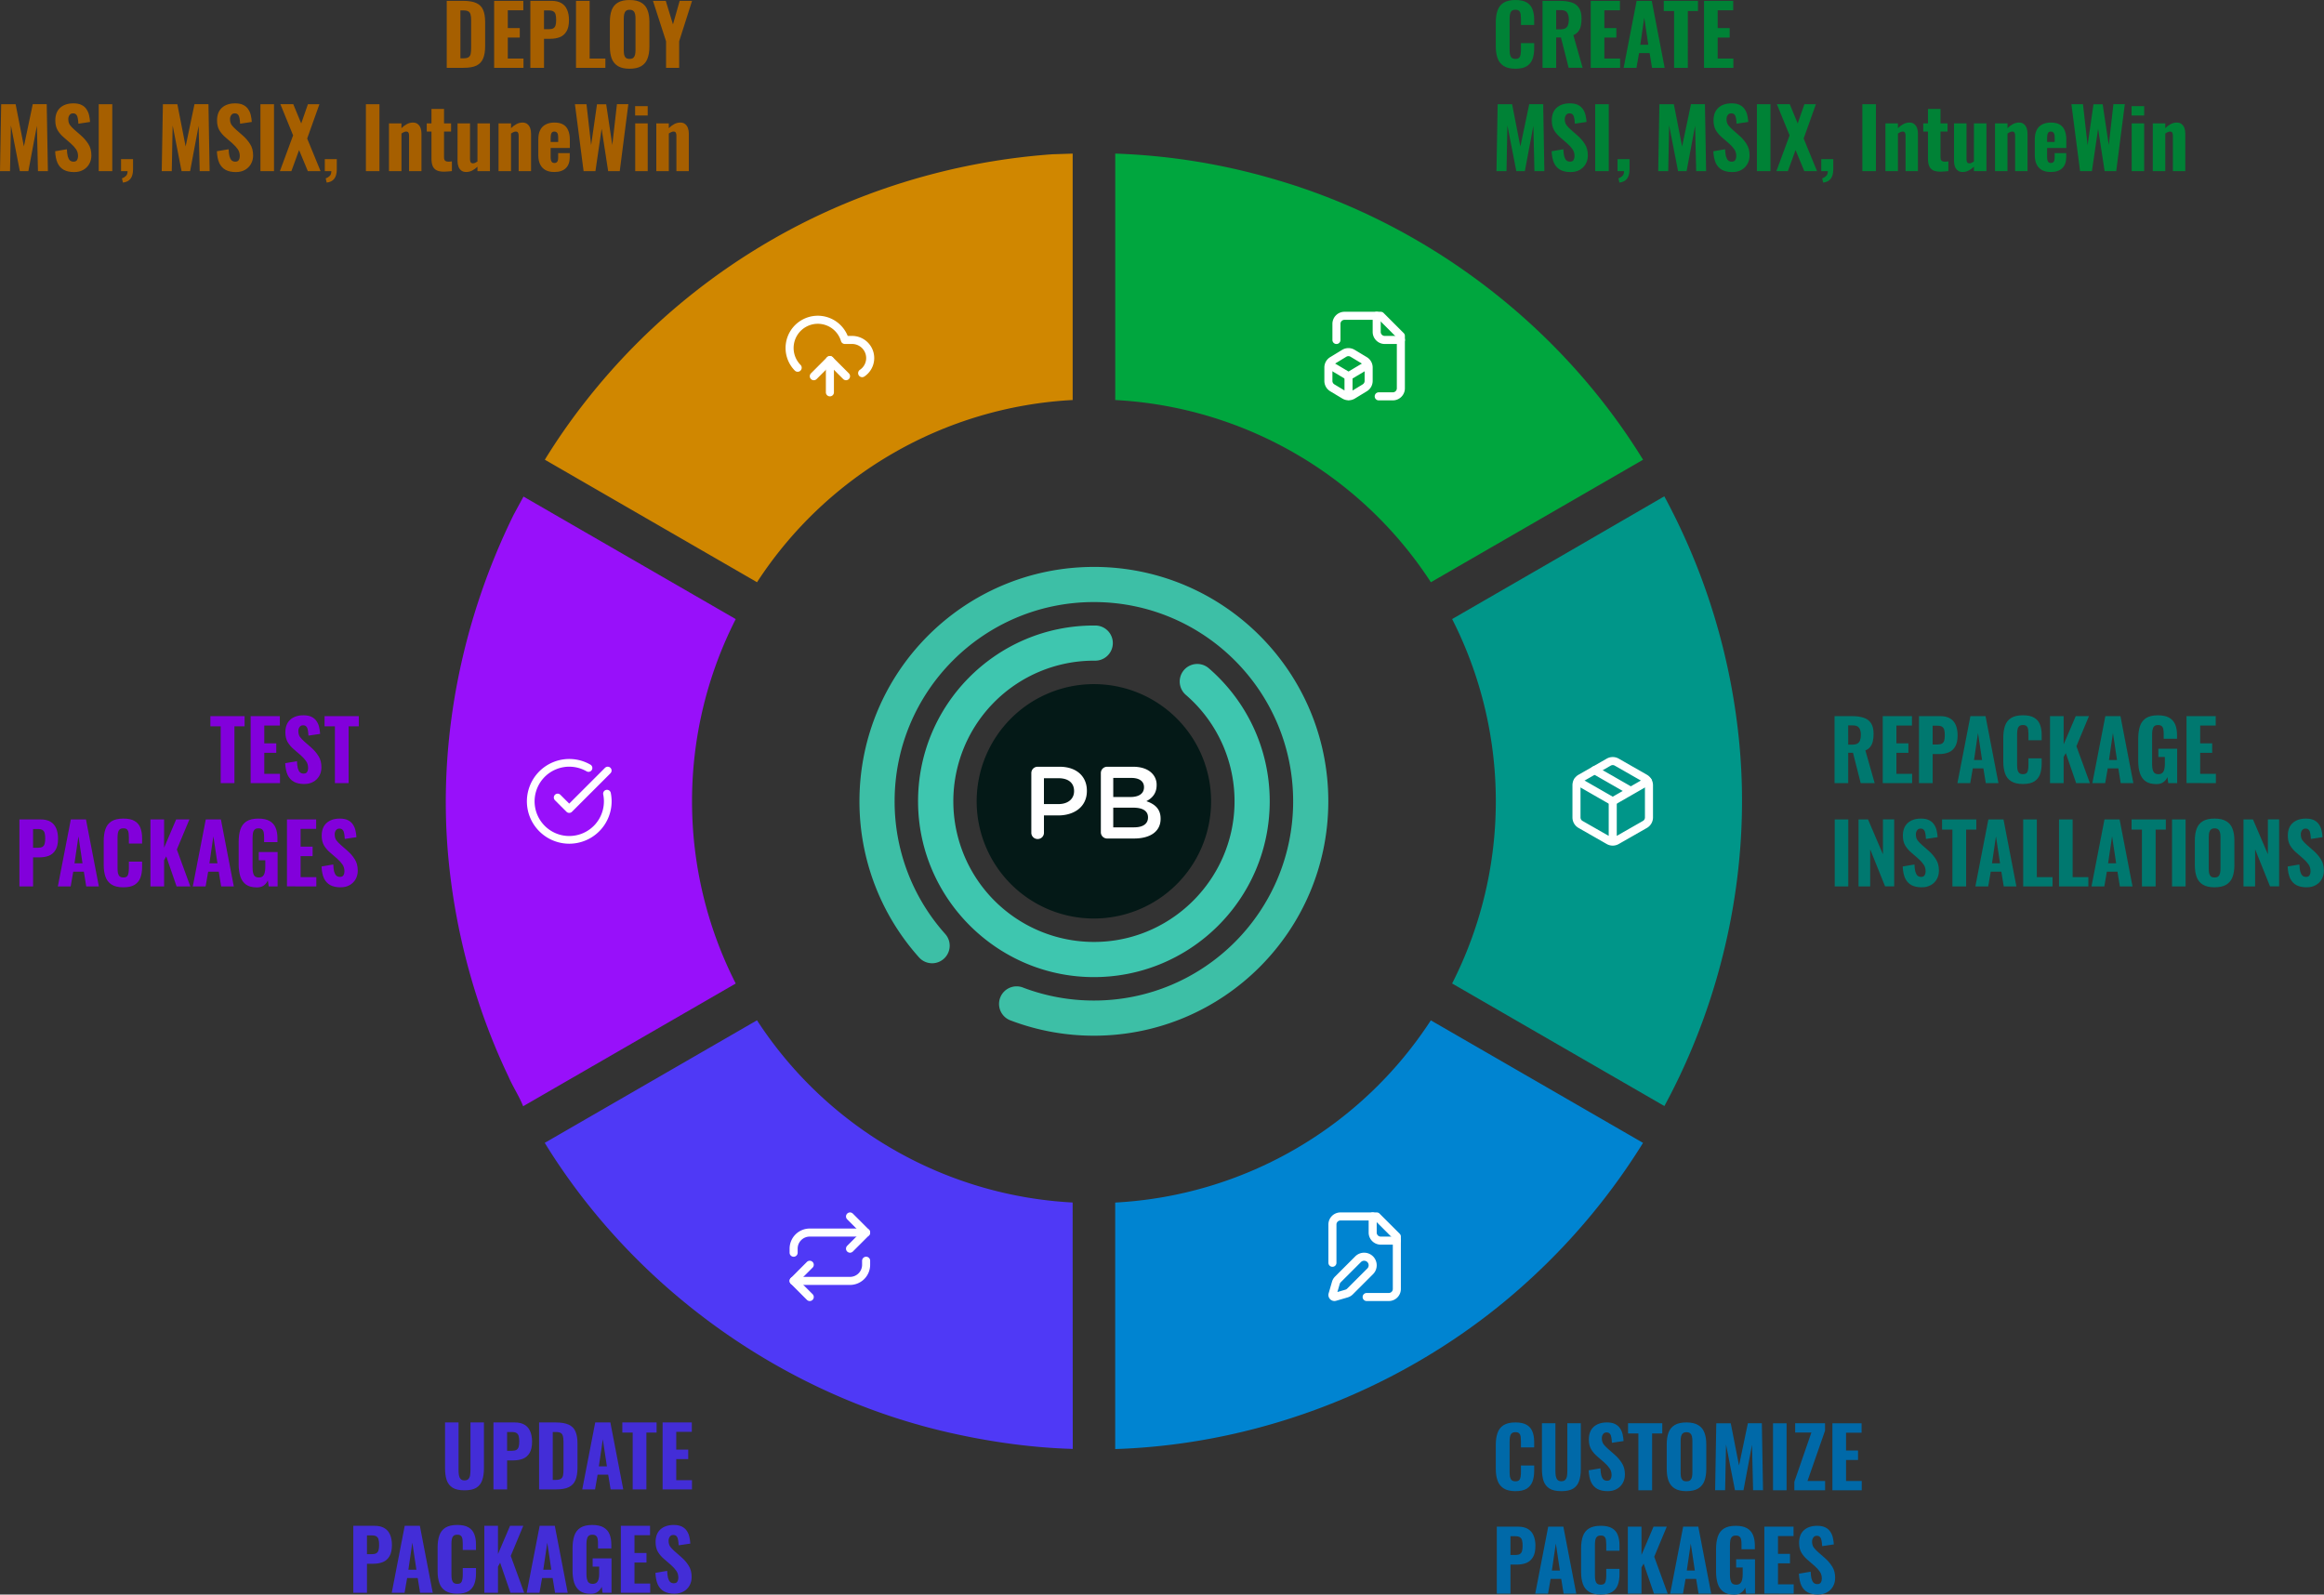<svg width="524.55" height="359.95" viewBox="0 0 138.79 95.237" xml:space="preserve" xmlns="http://www.w3.org/2000/svg"><rect x="0" y="0" width="138.79" height="95.237" fill="#333333" stroke="none"/><g stroke-width="2.404"><path d="M45.21 34.774a24 24 0 0 1 18.85-10.883V9.174l-1.224.04a39.414 39.414 0 0 0-13.556 3.463 38.646 38.646 0 0 0-14.375 11.376 36.846 36.846 0 0 0-2.367 3.403l12.672 7.318z" fill="#d08700"/><path d="M43.938 58.742a24 24 0 0 1-2.61-10.883 24 24 0 0 1 2.61-10.883l-12.675-7.318-.588 1.084c-3.054 6.215-4.504 13.245-3.928 20.16.386 4.57 1.61 9.196 3.62 13.4.26.607.633 1.156.875 1.77z" fill="#9810fa"/><path d="M64.058 71.822a24 24 0 0 1-18.85-10.883l-12.676 7.32c5.39 8.766 14.404 15.185 24.484 17.38 2.333.512 4.732.836 7.049.9-.003-4.905-.006-9.811-.007-14.717z" fill="#4f39f6"/><path d="M85.45 60.942A24 24 0 0 1 66.6 71.825v14.723c9.114-.295 18.116-3.973 24.835-10.196a38.696 38.696 0 0 0 6.688-8.092L85.45 60.942z" fill="#0084d1"/><path d="M86.722 36.974a24 24 0 0 1 2.609 10.882 24 24 0 0 1-2.61 10.884l12.677 7.32c3.538-6.526 5.159-14.156 4.488-21.517a38.738 38.738 0 0 0-4.493-14.9l-6.063 3.515a22683.93 22683.93 0 0 1-6.608 3.816z" fill="#009689"/><path d="M66.602 9.174v14.718a24 24 0 0 1 18.851 10.883l12.672-7.317c-4.95-8.049-12.964-14.142-22.045-16.76a38.266 38.266 0 0 0-9.478-1.525z" fill="#00a63e"/></g><g fill="none" stroke="#fff" stroke-linecap="round" stroke-linejoin="round" stroke-width="2"><path d="m50.763 72.655.962.962-.962.962" stroke-width=".481"/><path d="M47.396 74.82v-.24a.962.962 0 0 1 .962-.963h3.367M48.358 77.466l-.962-.962.962-.963" stroke-width=".481"/><path d="M51.725 75.3v.241a.962.962 0 0 1-.962.963h-3.367" stroke-width=".481"/><path d="M96.072 50.201a.481.481 0 0 0 .481 0l1.684-.962a.481.481 0 0 0 .24-.416v-1.925a.481.481 0 0 0-.24-.416l-1.684-.962a.481.481 0 0 0-.48 0l-1.685.962a.481.481 0 0 0-.24.416v1.925a.481.481 0 0 0 .24.416zM96.313 50.266v-2.405" stroke-width=".481"/><path d="m94.217 46.658 2.096 1.203 2.095-1.203M95.23 46.001l2.165 1.24" stroke-width=".481"/><path d="M81.617 77.466h1.323a.481.481 0 0 0 .48-.481v-3.127l-1.202-1.203h-2.165a.481.481 0 0 0-.48.481v2.285" stroke-width=".481"/><path d="M81.977 72.655v.962a.481.481 0 0 0 .481.481h.963M81.828 75.932a.51.51 0 1 0-.723-.722L79.9 76.415a.481.481 0 0 0-.122.206l-.2.69a.12.12 0 0 0 .148.15l.69-.202a.481.481 0 0 0 .206-.122z" stroke-width=".481"/><path d="M49.562 21.506v1.926M47.637 21.963a1.685 1.685 0 1 1 2.818-1.66h.431a1.083 1.083 0 0 1 .602 1.983" stroke-width=".481"/><path d="m48.6 22.469.962-.963.963.963" stroke-width=".481"/><path d="M36.25 47.402a2.3 2.3 0 1 1-1.105-1.533" stroke-width=".46"/><path d="m33.304 47.632.69.69 2.3-2.3" stroke-width=".46"/></g><path d="M72.327 47.86a7 7 0 0 1-7 7 7 7 0 0 1-7-7 7 7 0 0 1 7-7 7 7 0 0 1 7 7z" fill="#041917"/><path d="M61.591 46.175c0-.214.166-.38.38-.38h1.31c1.004 0 1.628.57 1.628 1.433v.012c0 .961-.771 1.463-1.714 1.463h-.85v1.035a.37.37 0 0 1-.374.373.372.372 0 0 1-.38-.373v-3.563zm1.629 1.849c.569 0 .924-.318.924-.765v-.013c0-.501-.361-.765-.924-.765h-.876v1.542h.876zm2.523-1.849c0-.214.166-.38.38-.38h1.542c.49 0 .876.135 1.12.38a.96.96 0 0 1 .289.71v.012c0 .514-.294.79-.612.955.501.172.85.46.85 1.041v.012c0 .765-.63 1.176-1.585 1.176h-1.604a.374.374 0 0 1-.38-.38zm1.77 1.427c.483 0 .807-.19.807-.582v-.012c0-.337-.27-.545-.753-.545h-1.083v1.139zm.22 1.812c.514 0 .826-.203.826-.588v-.012c0-.36-.287-.575-.881-.575h-1.194v1.176h1.249z" fill="#fff"/><path d="M70.635 40.113a1.055 1.055 0 0 0 .189 1.395 8.38 8.38 0 0 1 2.9 6.574c-.112 4.354-3.592 7.935-7.942 8.165a8.4 8.4 0 1 1-.455-16.788h.068a1.051 1.051 0 0 0 1.056-.923 1.05 1.05 0 0 0-1.03-1.176h-.094c-5.849 0-10.58 4.781-10.499 10.649.08 5.655 4.694 10.27 10.35 10.349 5.867.082 10.65-4.65 10.65-10.499 0-3.178-1.413-6.025-3.643-7.95a1.05 1.05 0 0 0-1.55.204z" fill="#3ec6af"/><path d="M65.327 33.86c-7.731 0-14 6.268-14 14a13.943 13.943 0 0 0 3.524 9.284l.022.026.01.01a1.046 1.046 0 0 0 .783.352 1.05 1.05 0 0 0 1.05-1.05c0-.268-.102-.513-.268-.698h.002a11.856 11.856 0 0 1-3.023-7.925c0-6.572 5.328-11.9 11.9-11.9s11.9 5.328 11.9 11.9-5.328 11.9-11.9 11.9c-1.476 0-2.89-.27-4.194-.76a1.05 1.05 0 1 0-.738 1.963v.001a13.956 13.956 0 0 0 4.932.896c7.732 0 14-6.268 14-14s-6.268-14-14-14z" fill="#3dbfa6"/><g fill="none" stroke="#fff" stroke-linecap="round" stroke-linejoin="round" stroke-width="2"><path d="M82.338 23.672h.842a.481.481 0 0 0 .48-.481v-3.127l-1.202-1.203h-2.165a.481.481 0 0 0-.48.482v.962" stroke-width=".481"/><path d="M82.217 18.861v.963a.481.481 0 0 0 .481.48h.963M79.572 21.531a.481.481 0 0 0-.24.424v.779a.481.481 0 0 0 .232.428l.73.438a.481.481 0 0 0 .487.002l.715-.435a.481.481 0 0 0 .24-.423v-.78a.481.481 0 0 0-.233-.428l-.729-.438a.481.481 0 0 0-.488-.002zM80.534 22.47v1.202" stroke-width=".481"/><path d="m81.664 21.796-1.13.673-1.13-.673" stroke-width=".481"/></g><g stroke-width=".265"><g fill="#008236" style="font-variation-settings:'wght' 600" aria-label="CREATE MSI, MSIX, IntuneWin"><path d="M90.5 4.104q-.445 0-.706-.168-.257-.168-.36-.464-.105-.301-.105-.697V1.338q0-.415.104-.711.104-.301.36-.464Q90.056 0 90.5 0q.43 0 .672.143.247.143.345.405.104.262.104.607v.336h-.79v-.375q0-.138-.015-.257-.015-.123-.084-.197-.064-.08-.227-.08t-.237.08q-.074.079-.094.207-.02.123-.02.277v1.817q0 .168.025.296.03.124.104.193.079.064.222.064.158 0 .222-.074.07-.079.084-.207.02-.129.02-.272v-.39h.79v.33q0 .352-.099.623-.099.267-.34.425-.243.153-.682.153zm1.62-.054v-4h1.037q.405 0 .692.093.291.089.444.321.158.232.158.642 0 .247-.044.44-.04.187-.148.33-.104.139-.297.223l.553 1.95h-.834l-.46-1.812h-.286V4.05zm.815-2.297h.237q.198 0 .311-.064.114-.064.158-.193.05-.133.05-.326 0-.276-.104-.42-.099-.148-.375-.148h-.277zm2.064 2.297v-4h1.744v.562h-.929v1.062h.716v.568h-.716v1.255h.939v.553zm1.966 0 .775-4h.904l.77 4h-.755l-.143-.88h-.632l-.153.88zm.993-1.378h.479l-.242-1.615zm2.019 1.378V.657h-.617V.049h2.044v.608h-.607V4.05zm1.788 0v-4h1.743v.562h-.928v1.062h.716v.568h-.716v1.255h.938v.553zM89.37 10.223l.07-4h.863l.494 2.523.529-2.524h.834l.07 4.001h-.593l-.064-2.712-.509 2.712h-.509l-.533-2.731-.054 2.731zm4.429.054q-.37 0-.618-.133-.247-.138-.375-.41-.123-.277-.143-.701l.701-.119q.01.247.05.415.044.163.128.247.089.079.217.079.158 0 .213-.099.059-.099.059-.227 0-.252-.124-.42-.118-.173-.316-.345l-.415-.361q-.222-.188-.365-.425-.138-.237-.138-.583 0-.493.286-.755.292-.267.795-.267.302 0 .494.099.193.099.297.267.108.163.148.36.044.193.054.385l-.696.104q-.01-.183-.035-.321-.02-.138-.089-.217-.064-.08-.197-.08-.144 0-.213.11-.069.103-.069.232 0 .212.094.35.099.134.266.282l.405.355q.252.218.43.5.183.276.183.686 0 .281-.129.508t-.36.356q-.227.128-.538.128zm1.467-.054v-4h.81v4zm1.447.682-.06-.252q.129-.04.232-.139.104-.093.104-.291h-.39v-.721h.716v.637q-.005.346-.153.538-.148.193-.45.228zm2.316-.682.07-4h.863l.494 2.523.529-2.524h.834l.07 4.001h-.593l-.064-2.712-.509 2.712h-.509l-.533-2.731-.054 2.731zm4.429.054q-.37 0-.618-.133-.247-.138-.375-.41-.124-.277-.143-.701l.701-.119q.01.247.05.415.044.163.128.247.089.079.217.079.158 0 .212-.099.06-.099.06-.227 0-.252-.124-.42-.118-.173-.316-.345l-.415-.361q-.222-.188-.365-.425-.138-.237-.138-.583 0-.493.286-.755.291-.267.795-.267.301 0 .494.099t.296.267q.11.163.149.36.044.193.054.385l-.697.104q-.01-.183-.034-.321-.02-.138-.089-.217-.064-.08-.198-.08-.143 0-.212.11-.069.103-.069.232 0 .212.094.35.099.134.266.282l.405.355q.252.218.43.5.183.276.183.686 0 .281-.129.508t-.36.356q-.227.128-.538.128zm1.466-.054v-4h.81v4zm1.161 0 .79-2.139-.76-1.862h.77l.474 1.151.4-1.15h.687l-.731 2.05.8 1.95h-.76l-.524-1.26-.46 1.26zm2.795.682-.059-.252q.129-.04.232-.139.104-.093.104-.291h-.39v-.721h.716v.637q-.005.346-.153.538-.148.193-.45.228zm2.341-.682v-4h.81v4zm1.378 0V7.368h.746v.287q.153-.153.321-.242.173-.094.366-.094.177 0 .286.089.114.089.168.237.054.143.054.326v2.252h-.74V8.094q0-.118-.04-.178-.035-.059-.138-.059-.06 0-.134.035-.069.03-.143.084v2.247zm3.3.03q-.302 0-.47-.09-.163-.093-.227-.266-.064-.173-.064-.42v-1.62h-.281v-.489h.281v-.864h.75v.864h.42v.49h-.42v1.55q0 .133.07.193.069.054.188.054.059 0 .113-.005.054-.01.099-.015v.583q-.074.01-.203.02-.123.015-.256.015zm1.308.02q-.172 0-.291-.09-.114-.088-.168-.237-.054-.148-.054-.326V7.368h.746v2.144q0 .118.04.183.039.059.142.059.06 0 .124-.03.069-.034.138-.079V7.368h.746v2.855h-.746v-.267q-.148.144-.321.233-.168.083-.356.083zm1.936-.05V7.368h.746v.287q.153-.153.321-.242.173-.094.366-.094.177 0 .286.089.114.089.168.237.054.143.054.326v2.252h-.74V8.094q0-.118-.04-.178-.035-.059-.138-.059-.06 0-.134.035-.069.03-.143.084v2.247zm3.334.05q-.316 0-.528-.114-.213-.119-.321-.341-.109-.227-.109-.543v-.958q0-.326.109-.544.108-.222.326-.336.217-.118.523-.118.326 0 .529.118.202.119.296.346.099.227.099.553v.5h-1.146v.552q0 .124.025.203.03.079.079.113.05.03.123.03.07 0 .119-.03.054-.034.079-.103.024-.07.024-.183v-.272h.692v.237q0 .435-.237.662-.237.227-.682.227zm-.222-1.793h.45v-.282q0-.123-.025-.197-.025-.08-.08-.11-.049-.034-.128-.034-.074 0-.123.035-.045.034-.07.123-.024.084-.024.242zm1.968 1.743-.518-4h.691l.277 2.444.35-2.44h.549l.365 2.435.277-2.44h.681l-.513 4.001h-.692l-.39-2.534-.37 2.534zm3.082 0V7.368h.746v2.855zm-.005-3.324v-.558h.751v.558zm1.265 3.324V7.368h.746v.287q.153-.153.32-.242.173-.094.366-.094.178 0 .286.089.114.089.168.237.055.143.055.326v2.252h-.741V8.094q0-.118-.04-.178-.034-.059-.138-.059-.06 0-.133.035-.07.03-.143.084v2.247z"/></g><g fill="#00786f" style="font-variation-settings:'wght' 600" aria-label="REPACKAGE INSTALLATIONS"><path d="M109.56 46.772v-4h1.037q.405 0 .692.093.291.09.444.321.158.232.158.642 0 .247-.044.44-.04.188-.148.33-.104.14-.297.223l.553 1.951h-.834l-.46-1.813h-.286v1.813zm.815-2.297h.237q.198 0 .311-.064.114-.064.158-.192.05-.134.05-.326 0-.277-.104-.42-.099-.148-.375-.148h-.277zm2.064 2.297v-4h1.744v.563h-.929v1.061h.716v.568h-.716v1.255h.939v.553zm2.164 0v-4h1.269q.36 0 .588.138.227.133.336.39.113.257.113.622 0 .43-.148.672-.143.242-.395.346-.252.098-.578.098h-.37v1.734zm.815-2.306h.286q.178 0 .272-.055.098-.06.133-.183t.035-.316q0-.182-.03-.306-.025-.123-.119-.192-.093-.07-.296-.07h-.281zm1.48 2.306.775-4h.904l.77 4h-.756l-.143-.88h-.632l-.153.88zm.992-1.378h.48l-.243-1.615zm2.918 1.432q-.445 0-.707-.168-.257-.168-.36-.464-.104-.301-.104-.696V44.06q0-.415.104-.712.103-.3.36-.464.262-.163.707-.163.43 0 .671.143.247.144.346.405.104.262.104.608v.336h-.79v-.376q0-.138-.015-.257-.015-.123-.084-.197-.065-.08-.228-.08t-.237.08q-.074.079-.093.207-.02.124-.02.277v1.817q0 .168.025.297.03.123.103.192.08.065.223.065.158 0 .222-.075.069-.079.084-.207.02-.128.02-.272v-.39h.79v.331q0 .35-.099.622-.099.267-.34.425-.243.153-.682.153zm1.62-.054v-4h.814v1.689l.722-1.69h.79l-.75 1.798.804 2.203h-.82l-.617-1.793-.129.227v1.566zm2.528 0 .776-4h.903l.77 4h-.755l-.143-.88h-.632l-.153.88zm.993-1.378h.479l-.242-1.615zm2.828 1.437q-.405 0-.642-.168-.237-.173-.34-.484-.1-.316-.1-.73v-1.34q0-.429.105-.74t.36-.479q.262-.168.706-.168.43 0 .677.143.252.144.36.405.11.262.11.623v.232h-.796v-.282q0-.158-.02-.276-.02-.124-.094-.193-.069-.07-.227-.07-.163 0-.237.085-.074.084-.094.217-.02.129-.02.277v1.773q0 .168.03.301t.109.208q.084.074.237.074.153 0 .237-.08.084-.078.114-.212.034-.138.034-.31v-.426h-.39v-.493h1.126v2.054h-.533l-.05-.36q-.079.182-.237.3-.158.12-.424.12zm1.803-.06v-4h1.744v.563h-.929v1.062h.716v.568h-.716v1.255h.938v.553zM109.57 52.942v-4h.81v4zm1.422 0v-4h.568l.89 2.084V48.94h.671v4.001h-.543l-.89-2.213v2.213zm3.774.054q-.37 0-.618-.133-.247-.138-.375-.41-.123-.277-.143-.701l.701-.119q.01.247.05.415.044.163.128.247.089.079.217.079.158 0 .213-.099.059-.099.059-.227 0-.252-.124-.42-.118-.173-.316-.346l-.415-.36q-.222-.188-.365-.425-.138-.237-.138-.583 0-.494.286-.755.292-.267.795-.267.302 0 .494.099t.297.267q.108.163.148.36.044.193.054.385l-.696.104q-.01-.183-.035-.321-.02-.138-.089-.217-.064-.08-.197-.08-.144 0-.213.11-.069.103-.069.231 0 .213.094.351.099.133.267.282l.405.355q.251.218.43.5.182.276.182.686 0 .281-.128.508t-.361.356q-.227.128-.538.128zm1.832-.054v-3.393h-.617v-.607h2.044v.607h-.607v3.393zm1.372 0 .776-4h.904l.77 4h-.756l-.143-.88h-.632l-.153.88zm.993-1.378h.48l-.243-1.615zm1.862 1.378v-4h.815v3.447h.938v.553zm2.139 0v-4h.814v3.447h.939v.553zm1.94 0 .776-4h.904l.77 4h-.755l-.144-.88h-.632l-.153.88zm.993-1.378h.48l-.243-1.615zm2.02 1.378v-3.393h-.618v-.607h2.045v.607h-.608v3.393zm1.797 0v-4h.81v4zm2.539.054q-.44 0-.696-.158-.257-.158-.37-.45-.11-.296-.11-.705V50.19q0-.41.11-.701.113-.292.37-.445.256-.153.696-.153.444 0 .701.158.262.153.37.445.114.286.114.696v1.492q0 .41-.113.706-.109.291-.37.45-.258.157-.702.157zm0-.587q.158 0 .232-.07.074-.074.099-.192.025-.124.025-.262v-1.892q0-.138-.025-.256t-.099-.188q-.074-.074-.232-.074-.148 0-.222.074-.074.07-.1.188-.024.118-.024.256v1.892q0 .138.02.262.025.118.099.192.074.07.227.07zm1.729.533v-4h.567l.89 2.084V48.94h.671v4.001h-.543l-.89-2.213v2.213zm3.773.054q-.37 0-.618-.133-.246-.138-.375-.41-.123-.277-.143-.701l.701-.119q.01.247.05.415.044.163.128.247.089.079.217.079.158 0 .213-.099.059-.099.059-.227 0-.252-.123-.42-.119-.173-.317-.346l-.414-.36q-.223-.188-.366-.425-.138-.237-.138-.583 0-.494.286-.755.292-.267.795-.267.302 0 .494.099.193.099.297.267.108.162.148.36.044.193.054.385l-.696.104q-.01-.183-.035-.321-.02-.138-.089-.217-.064-.08-.197-.08-.144 0-.213.11-.069.103-.069.231 0 .213.094.351.099.133.267.282l.405.355q.252.218.43.499.182.277.182.687 0 .281-.128.508t-.36.356q-.228.128-.54.128z"/></g><g fill="#0069a8" style="font-variation-settings:'wght' 600" aria-label="CUSTOMIZE PACKAGES"><path d="M90.5 89.062q-.445 0-.706-.168-.257-.168-.36-.464-.105-.301-.105-.697v-1.437q0-.415.104-.711.104-.301.36-.464.262-.163.707-.163.43 0 .672.143.247.143.345.405.104.262.104.607v.336h-.79v-.375q0-.138-.015-.257-.015-.123-.084-.197-.064-.08-.227-.08t-.237.08q-.074.079-.094.207-.02.124-.02.277v1.817q0 .168.025.296.03.124.104.193.079.064.222.064.158 0 .222-.074.07-.079.084-.207.02-.129.02-.272v-.39h.79v.33q0 .351-.099.623-.099.267-.34.425-.243.153-.682.153zm2.746 0q-.454 0-.706-.153-.252-.158-.356-.45-.099-.296-.099-.716v-2.736h.805v2.85q0 .148.02.291.025.144.099.232.079.09.237.09.163 0 .237-.09.079-.088.099-.232.02-.143.02-.291v-2.85h.805v2.736q0 .42-.104.716-.099.292-.35.45-.253.153-.707.153zm2.766 0q-.37 0-.618-.133-.247-.139-.375-.41-.123-.277-.143-.702l.701-.118q.01.247.05.415.044.163.128.247.089.079.217.079.158 0 .213-.1.059-.098.059-.226 0-.252-.124-.42-.118-.173-.316-.346l-.414-.36q-.223-.188-.366-.425-.138-.237-.138-.583 0-.494.286-.756.292-.266.795-.266.302 0 .494.099t.297.266q.108.163.148.36.044.193.054.386l-.696.104q-.01-.183-.035-.321-.02-.139-.089-.218-.064-.079-.197-.079-.144 0-.213.109-.069.104-.069.232 0 .213.094.35.099.134.267.282l.405.356q.252.217.43.499.182.276.182.686 0 .282-.128.509t-.36.356q-.228.128-.54.128zm1.832-.054v-3.393h-.617v-.608h2.044v.608h-.607v3.393zm2.87.054q-.44 0-.696-.158-.257-.158-.37-.45-.11-.296-.11-.706v-1.491q0-.41.11-.702.113-.291.37-.444.256-.153.696-.153.444 0 .701.158.262.153.37.444.114.287.114.697v1.491q0 .41-.113.707-.109.29-.37.449-.258.158-.702.158zm0-.588q.158 0 .232-.069.074-.074.099-.192.025-.124.025-.262v-1.892q0-.138-.025-.257t-.099-.187q-.074-.074-.232-.074-.148 0-.222.074-.074.069-.1.187-.024.119-.024.257v1.892q0 .138.02.262.025.118.099.192.074.07.227.07zm1.714.534.069-4h.864l.494 2.523.529-2.524h.834l.07 4h-.593l-.065-2.71-.508 2.71h-.509l-.533-2.73-.055 2.73zm3.457 0v-4h.81v4zm1.274 0v-.504l1.017-2.944h-.968v-.553h1.783v.445l-1.047 3.002h1.052v.554zm2.272 0v-4h1.743v.562h-.928v1.062h.716v.568h-.716v1.255h.938v.553zM89.39 95.182v-4h1.27q.36 0 .587.138.227.133.336.39.113.257.113.622 0 .43-.148.672-.143.242-.395.346-.252.098-.578.098h-.37v1.734zm.815-2.307h.286q.178 0 .272-.054.099-.06.133-.183.035-.123.035-.316 0-.182-.03-.306-.024-.123-.118-.192-.094-.07-.297-.07h-.281zm1.48 2.307.775-4h.904l.77 4h-.755l-.143-.88h-.633l-.153.88zm.993-1.378h.479l-.242-1.615zm2.917 1.432q-.445 0-.706-.168-.257-.168-.36-.464-.105-.301-.105-.696V92.47q0-.415.104-.712.104-.3.36-.464.262-.163.707-.163.43 0 .672.143.247.144.345.405.104.262.104.608v.336h-.79v-.376q0-.138-.015-.257-.015-.123-.084-.197-.064-.08-.227-.08t-.237.08q-.074.079-.094.207-.02.124-.02.277v1.817q0 .168.025.297.03.123.104.192.079.065.222.065.158 0 .222-.075.07-.079.084-.207.02-.128.02-.272v-.39h.79v.331q0 .35-.099.622-.098.267-.34.425-.242.153-.682.153zm1.62-.054v-4h.815v1.689l.72-1.69h.791l-.75 1.798.804 2.203h-.82l-.617-1.793-.128.227v1.566zm2.529 0 .775-4h.904l.77 4h-.755l-.144-.88h-.632l-.153.88zm.992-1.378h.48l-.243-1.615zm2.829 1.437q-.405 0-.642-.168-.237-.173-.341-.484-.099-.316-.099-.73v-1.34q0-.429.104-.74t.36-.479q.262-.168.707-.168.43 0 .676.143.252.144.36.405.11.262.11.623v.232h-.796v-.282q0-.158-.02-.276-.02-.124-.093-.193-.07-.07-.227-.07-.163 0-.237.085-.075.084-.094.217-.02.129-.02.277v1.773q0 .168.03.301t.108.208q.084.074.237.074.153 0 .237-.08.084-.078.114-.212.035-.138.035-.31v-.426h-.39v-.493h1.125v2.054h-.533l-.05-.36q-.078.182-.236.3-.158.12-.425.12zm1.803-.06v-4h1.743v.563h-.929v1.062h.717v.568h-.717v1.255h.939v.553zm3.2.055q-.37 0-.617-.133-.247-.138-.376-.41-.123-.277-.143-.701l.701-.119q.01.247.05.415.044.163.128.247.089.079.217.079.159 0 .213-.099.06-.099.06-.227 0-.252-.124-.42-.119-.173-.316-.346l-.415-.36q-.223-.188-.366-.425-.138-.237-.138-.583 0-.494.286-.755.292-.267.796-.267.3 0 .493.099t.297.266q.108.163.148.361.044.193.054.385l-.696.104q-.01-.183-.035-.321-.02-.138-.089-.217-.064-.08-.197-.08-.143 0-.213.11-.069.103-.069.231 0 .213.094.351.099.133.267.282l.405.355q.252.217.43.499.182.277.182.686 0 .282-.128.51t-.36.355q-.228.128-.54.128z"/></g><g fill="#432dd7" style="font-variation-settings:'wght' 600" aria-label="UPDATE PACKAGES"><path d="M27.74 89.012q-.454 0-.706-.153-.252-.158-.356-.45-.099-.296-.099-.716v-2.736h.805v2.85q0 .148.02.291.025.144.099.232.079.09.237.09.163 0 .237-.09.08-.088.099-.232t.02-.291v-2.85h.805v2.736q0 .42-.104.716-.099.292-.35.45-.253.153-.707.153zm1.729-.054v-4h1.269q.36 0 .588.137.227.134.335.39.114.257.114.623 0 .43-.148.672-.143.242-.395.345-.252.1-.578.1h-.37v1.733zm.815-2.307h.286q.178 0 .272-.054.098-.06.133-.183t.035-.316q0-.183-.03-.306-.025-.124-.119-.193-.093-.069-.296-.069h-.281zm1.91 2.307v-4h.979q.509 0 .79.133.286.128.405.41.119.276.119.71v1.458q0 .444-.119.73-.119.287-.4.425-.277.134-.775.134zm.816-.568h.173q.227 0 .32-.07.1-.073.124-.212.025-.143.025-.35v-1.65q0-.207-.035-.33-.03-.13-.128-.189-.094-.059-.311-.059h-.168zm1.762.568.775-4h.904l.77 4h-.755l-.144-.88h-.632l-.153.88zm.992-1.378h.48L36 85.965zm2.02 1.378v-3.393h-.618v-.608h2.045v.608h-.608v3.393zm1.787 0v-4h1.744v.562h-.929v1.062h.716v.568h-.716v1.255h.939v.553zM21.1 95.132v-4h1.27q.36 0 .587.138.227.133.336.39.113.257.113.622 0 .43-.148.672-.143.242-.395.346-.252.098-.578.098h-.37v1.734zm.815-2.306h.286q.178 0 .272-.055.099-.06.133-.183.035-.123.035-.316 0-.182-.03-.306-.024-.123-.118-.192-.094-.07-.297-.07h-.281zm1.48 2.306.775-4h.904l.77 4h-.755l-.143-.88h-.633l-.153.88zm.993-1.378h.479l-.242-1.615zm2.917 1.432q-.445 0-.706-.168-.257-.168-.36-.464-.105-.301-.105-.696V92.42q0-.415.104-.712.104-.3.36-.464.262-.163.707-.163.43 0 .672.143.247.144.345.405.104.262.104.608v.336h-.79v-.376q0-.138-.015-.257-.015-.123-.084-.197-.064-.08-.227-.08t-.237.08q-.074.079-.094.207-.02.124-.02.277v1.817q0 .168.025.297.03.123.104.192.079.065.222.065.158 0 .222-.075.07-.079.084-.207.02-.128.02-.272v-.39h.79v.331q0 .35-.099.622-.098.267-.34.425-.242.153-.682.153zm1.62-.054v-4h.815v1.689l.72-1.69h.791l-.75 1.798.804 2.203h-.82l-.617-1.793-.128.227v1.566zm2.529 0 .775-4h.904l.77 4h-.755l-.144-.88h-.632l-.153.88zm.992-1.378h.48l-.243-1.615zm2.829 1.437q-.405 0-.642-.168-.237-.173-.341-.484-.099-.316-.099-.73v-1.34q0-.429.104-.74t.36-.479q.262-.168.707-.168.43 0 .676.143.252.144.36.405t.11.623v.232h-.796v-.282q0-.158-.02-.276-.02-.124-.093-.193-.07-.07-.227-.07-.163 0-.237.085-.074.084-.094.217-.02.129-.02.277v1.773q0 .168.03.301t.108.208q.084.074.237.074.153 0 .237-.08.084-.078.114-.212.035-.138.035-.31v-.426h-.39v-.493h1.126v2.054h-.534l-.05-.36q-.078.182-.236.3-.158.12-.425.12zm1.803-.06v-4h1.743v.563h-.929v1.062h.717v.568h-.717v1.255h.939v.553zm3.2.055q-.37 0-.617-.133-.247-.138-.376-.41-.123-.277-.143-.701l.701-.119q.01.247.05.415.044.163.128.247.089.079.217.079.158 0 .213-.099.06-.099.06-.227 0-.252-.124-.42-.119-.173-.316-.346l-.415-.36q-.223-.188-.366-.425-.138-.237-.138-.583 0-.494.286-.755.292-.267.796-.267.3 0 .493.099t.297.266q.108.163.148.361.044.193.054.385l-.696.104q-.01-.183-.035-.321-.02-.138-.089-.217-.064-.08-.197-.08-.143 0-.213.11-.069.103-.069.231 0 .213.094.351.099.133.267.282l.405.355q.252.217.43.499.182.277.182.686 0 .282-.128.51t-.36.355q-.228.128-.54.128z"/></g><g fill="#a65f00" style="font-variation-settings:'wght' 600" aria-label="DEPLOY MSI, MSIX, IntuneWin"><path d="M26.68 4.05v-4h.978q.509 0 .79.133.287.128.405.41.119.276.119.711v1.457q0 .444-.119.73-.118.287-.4.426-.277.133-.775.133zm.815-.568h.173q.227 0 .32-.07.1-.073.124-.211.025-.144.025-.351V1.2q0-.207-.035-.33-.03-.13-.128-.188-.094-.06-.311-.06h-.168zm2.015.568v-4h1.743v.563h-.928v1.061h.716v.568h-.716v1.255h.938v.553zm2.163 0v-4h1.27q.36 0 .587.138.227.133.336.39.114.257.114.622 0 .43-.148.672-.144.242-.396.346-.251.098-.577.098h-.37V4.05zm.815-2.306h.287q.177 0 .271-.055.099-.06.134-.183.034-.123.034-.316 0-.182-.03-.306-.024-.123-.118-.192-.094-.07-.296-.07h-.282zM34.4 4.05v-4h.814v3.447h.939v.553zm3.197.054q-.44 0-.696-.158-.257-.158-.37-.45-.109-.295-.109-.705V1.299q0-.41.109-.701.113-.292.37-.445T37.597 0q.445 0 .702.158.262.153.37.445.114.286.114.696v1.492q0 .41-.114.706-.108.291-.37.45-.257.157-.702.157zm0-.587q.158 0 .233-.07.074-.074.098-.192.025-.124.025-.262V1.101q0-.138-.025-.256-.024-.119-.098-.188-.075-.074-.233-.074-.148 0-.222.074-.074.07-.099.188-.024.118-.024.256v1.892q0 .138.02.262.024.118.098.192.074.07.227.07zm2.18.533V2.465L38.995.05h.765l.43 1.407.4-1.407h.74l-.77 2.415V4.05zM0 10.223l.07-4h.863l.494 2.523.529-2.524h.834l.07 4.001h-.593l-.064-2.712-.509 2.712h-.509L.652 7.492l-.054 2.731zm4.429.054q-.37 0-.618-.133-.247-.138-.375-.41-.123-.277-.143-.701l.701-.119q.01.247.05.415.044.163.128.247.089.079.217.079.158 0 .213-.099.059-.099.059-.227 0-.252-.124-.42-.118-.173-.316-.345l-.415-.361q-.222-.188-.365-.425-.138-.237-.138-.583 0-.493.286-.755.292-.267.795-.267.302 0 .494.099.193.099.297.267.108.163.148.36.044.193.054.385l-.696.104q-.01-.183-.035-.321-.02-.138-.089-.217-.064-.08-.197-.08-.144 0-.213.11-.069.103-.069.232 0 .212.094.35.099.134.267.282l.405.355q.251.218.43.5.182.276.182.686 0 .281-.128.508t-.361.356q-.227.128-.538.128zm1.466-.054v-4h.81v4zm1.448.682-.06-.252q.129-.04.232-.139.104-.093.104-.291h-.39v-.721h.716v.637q-.005.346-.153.538-.148.193-.45.228zm2.316-.682.069-4h.864l.494 2.523.529-2.524h.834l.07 4.001h-.593l-.064-2.712-.509 2.712h-.509l-.533-2.731-.054 2.731zm4.429.054q-.37 0-.618-.133-.247-.138-.375-.41-.124-.277-.143-.701l.701-.119q.01.247.05.415.044.163.128.247.089.079.217.079.158 0 .212-.099.06-.099.06-.227 0-.252-.124-.42-.118-.173-.316-.345l-.415-.361q-.222-.188-.365-.425-.138-.237-.138-.583 0-.493.286-.755.291-.267.795-.267.301 0 .494.099t.296.267q.11.163.149.36.044.193.054.385l-.696.104q-.01-.183-.035-.321-.02-.138-.089-.217-.064-.08-.198-.08-.143 0-.212.11-.07.103-.07.232 0 .212.095.35.098.134.266.282l.405.355q.252.218.43.5.183.276.183.686 0 .281-.129.508t-.36.356q-.227.128-.538.128zm1.466-.054v-4h.81v4zm1.161 0 .79-2.139-.76-1.862h.77l.474 1.151.4-1.15h.687l-.731 2.05.8 1.95h-.76l-.524-1.26-.46 1.26zm2.795.682-.059-.252q.129-.04.232-.139.104-.093.104-.291h-.39v-.721h.716v.637q-.005.346-.153.538-.148.193-.45.228zm2.341-.682v-4h.81v4zm1.378 0V7.368h.746v.287q.153-.153.321-.242.173-.094.366-.094.177 0 .286.089.114.089.168.237.054.143.054.326v2.252h-.74V8.094q0-.118-.04-.178-.035-.059-.138-.059-.06 0-.134.035-.069.03-.143.084v2.247zm3.3.03q-.302 0-.47-.09-.163-.093-.227-.266-.064-.173-.064-.42v-1.62h-.282v-.489h.282v-.864h.75v.864h.42v.49h-.42v1.55q0 .133.07.193.069.054.187.054.06 0 .114-.005.054-.01.099-.015v.583q-.074.01-.203.02-.123.015-.256.015zm1.308.02q-.172 0-.291-.09-.114-.088-.168-.237-.054-.148-.054-.326V7.368h.746v2.144q0 .118.039.183.04.059.143.059.06 0 .124-.03.069-.034.138-.079V7.368h.746v2.855h-.746v-.267q-.148.144-.321.233-.168.083-.356.083zm1.936-.05V7.368h.746v.287q.153-.153.321-.242.173-.094.366-.094.177 0 .286.089.114.089.168.237.054.143.054.326v2.252h-.74V8.094q0-.118-.04-.178-.035-.059-.138-.059-.06 0-.134.035-.069.03-.143.084v2.247zm3.334.05q-.316 0-.528-.114-.213-.119-.321-.341-.109-.227-.109-.543v-.958q0-.326.109-.544.108-.222.326-.336.217-.118.523-.118.326 0 .529.118.202.119.296.346.099.227.099.553v.5h-1.146v.552q0 .124.025.203.03.079.079.113.05.03.123.03.07 0 .119-.03.054-.034.079-.103.024-.07.024-.183v-.272h.692v.237q0 .435-.237.662-.237.227-.682.227zm-.222-1.793h.45v-.282q0-.123-.025-.197-.025-.08-.08-.11-.049-.034-.128-.034-.074 0-.123.035-.045.034-.07.123-.024.084-.024.242zm1.968 1.743-.518-4h.691l.277 2.444.35-2.44h.549l.365 2.435.277-2.44h.681l-.513 4.001h-.692l-.39-2.534-.37 2.534zm3.082 0V7.368h.746v2.855zm-.005-3.324v-.558h.751v.558zm1.265 3.324V7.368h.746v.287q.153-.153.32-.242.173-.094.366-.094.178 0 .286.089.114.089.168.237.055.143.055.326v2.252h-.741V8.094q0-.118-.04-.178-.034-.059-.138-.059-.06 0-.133.035-.07.03-.143.084v2.247z"/></g><g fill="#8200db" style="font-variation-settings:'wght' 600" aria-label="TEST PACKAGES"><path d="M13.18 46.772v-3.393h-.617v-.607h2.044v.607H14v3.393zm1.788 0v-4h1.743v.563h-.928v1.061h.716v.568h-.716v1.255h.938v.553zm3.2.054q-.37 0-.617-.133-.247-.138-.375-.41-.124-.277-.144-.701l.702-.119q.01.247.05.415.043.163.127.247.09.079.218.079.158 0 .212-.099.06-.099.06-.227 0-.252-.124-.42-.119-.173-.316-.346l-.415-.36q-.222-.188-.365-.425-.139-.237-.139-.583 0-.493.287-.755.291-.267.795-.267.301 0 .494.099t.296.267q.109.163.148.36.045.193.055.385l-.697.104q-.01-.183-.034-.321-.02-.138-.09-.217-.064-.08-.197-.08-.143 0-.212.11-.07.103-.07.231 0 .213.094.351.1.133.267.282l.405.355q.252.218.43.5.183.276.183.686 0 .281-.129.508t-.36.356q-.228.128-.539.128zm1.833-.054v-3.393h-.618v-.607h2.045v.607h-.608v3.393zM1.16 52.942v-4h1.27q.36 0 .587.138.227.133.336.39.113.257.113.622 0 .43-.148.672-.143.242-.395.346-.252.098-.578.098h-.37v1.734zm.815-2.307h.286q.178 0 .272-.054.099-.06.133-.183.035-.123.035-.316 0-.182-.03-.306-.024-.123-.118-.192-.094-.07-.297-.07h-.281zm1.48 2.307.775-4h.904l.77 4H5.15l-.143-.88h-.633l-.153.88zm.993-1.378h.479l-.242-1.615zm2.917 1.432q-.445 0-.706-.168-.257-.168-.36-.464-.105-.301-.105-.696V50.23q0-.415.104-.712.104-.301.36-.464.262-.163.707-.163.43 0 .672.143.247.144.345.405.104.262.104.608v.336h-.79v-.376q0-.138-.015-.257-.015-.123-.084-.197-.064-.08-.227-.08t-.237.08q-.074.079-.094.207-.02.124-.02.277v1.817q0 .168.025.297.03.123.104.192.079.065.222.065.158 0 .222-.075.07-.079.084-.207.02-.128.02-.272v-.39h.79v.331q0 .35-.099.622-.098.267-.34.425-.242.153-.682.153zm1.62-.054v-4H9.8v1.689l.72-1.69h.791l-.75 1.798.804 2.203h-.82l-.617-1.793-.128.227v1.566zm2.529 0 .775-4h.904l.77 4h-.755l-.144-.88h-.632l-.153.88zm.992-1.378h.48l-.243-1.615zm2.829 1.437q-.405 0-.642-.168-.237-.173-.341-.484-.099-.316-.099-.73v-1.34q0-.429.104-.74t.36-.479q.262-.168.707-.168.43 0 .676.143.252.144.36.405.11.262.11.623v.232h-.796v-.282q0-.158-.02-.276-.02-.124-.093-.193-.07-.07-.227-.07-.163 0-.237.085-.075.084-.094.217-.02.129-.02.277v1.773q0 .168.03.301t.108.208q.084.074.237.074.153 0 .237-.08.084-.078.114-.212.035-.138.035-.31v-.426h-.39v-.493h1.125v2.054h-.533l-.05-.36q-.078.182-.236.3-.158.12-.425.12zm1.803-.06v-4h1.743v.563h-.929v1.062h.717v.568h-.717v1.255h.939v.553zm3.2.055q-.37 0-.617-.133-.247-.138-.376-.41-.123-.277-.143-.701l.701-.119q.01.247.05.415.044.163.128.247.089.079.217.079.158 0 .213-.099.06-.099.06-.227 0-.252-.124-.42-.119-.173-.316-.346l-.415-.36q-.223-.188-.366-.425-.138-.237-.138-.583 0-.494.286-.755.292-.267.796-.267.3 0 .493.099t.297.266q.108.163.148.361.044.193.054.385l-.696.104q-.01-.183-.035-.321-.02-.138-.089-.217-.064-.08-.197-.08-.143 0-.213.11-.069.103-.069.231 0 .213.094.351.099.133.267.282l.405.355q.252.217.43.499.182.277.182.686 0 .282-.128.51-.129.226-.36.355-.228.128-.54.128z"/></g></g></svg>